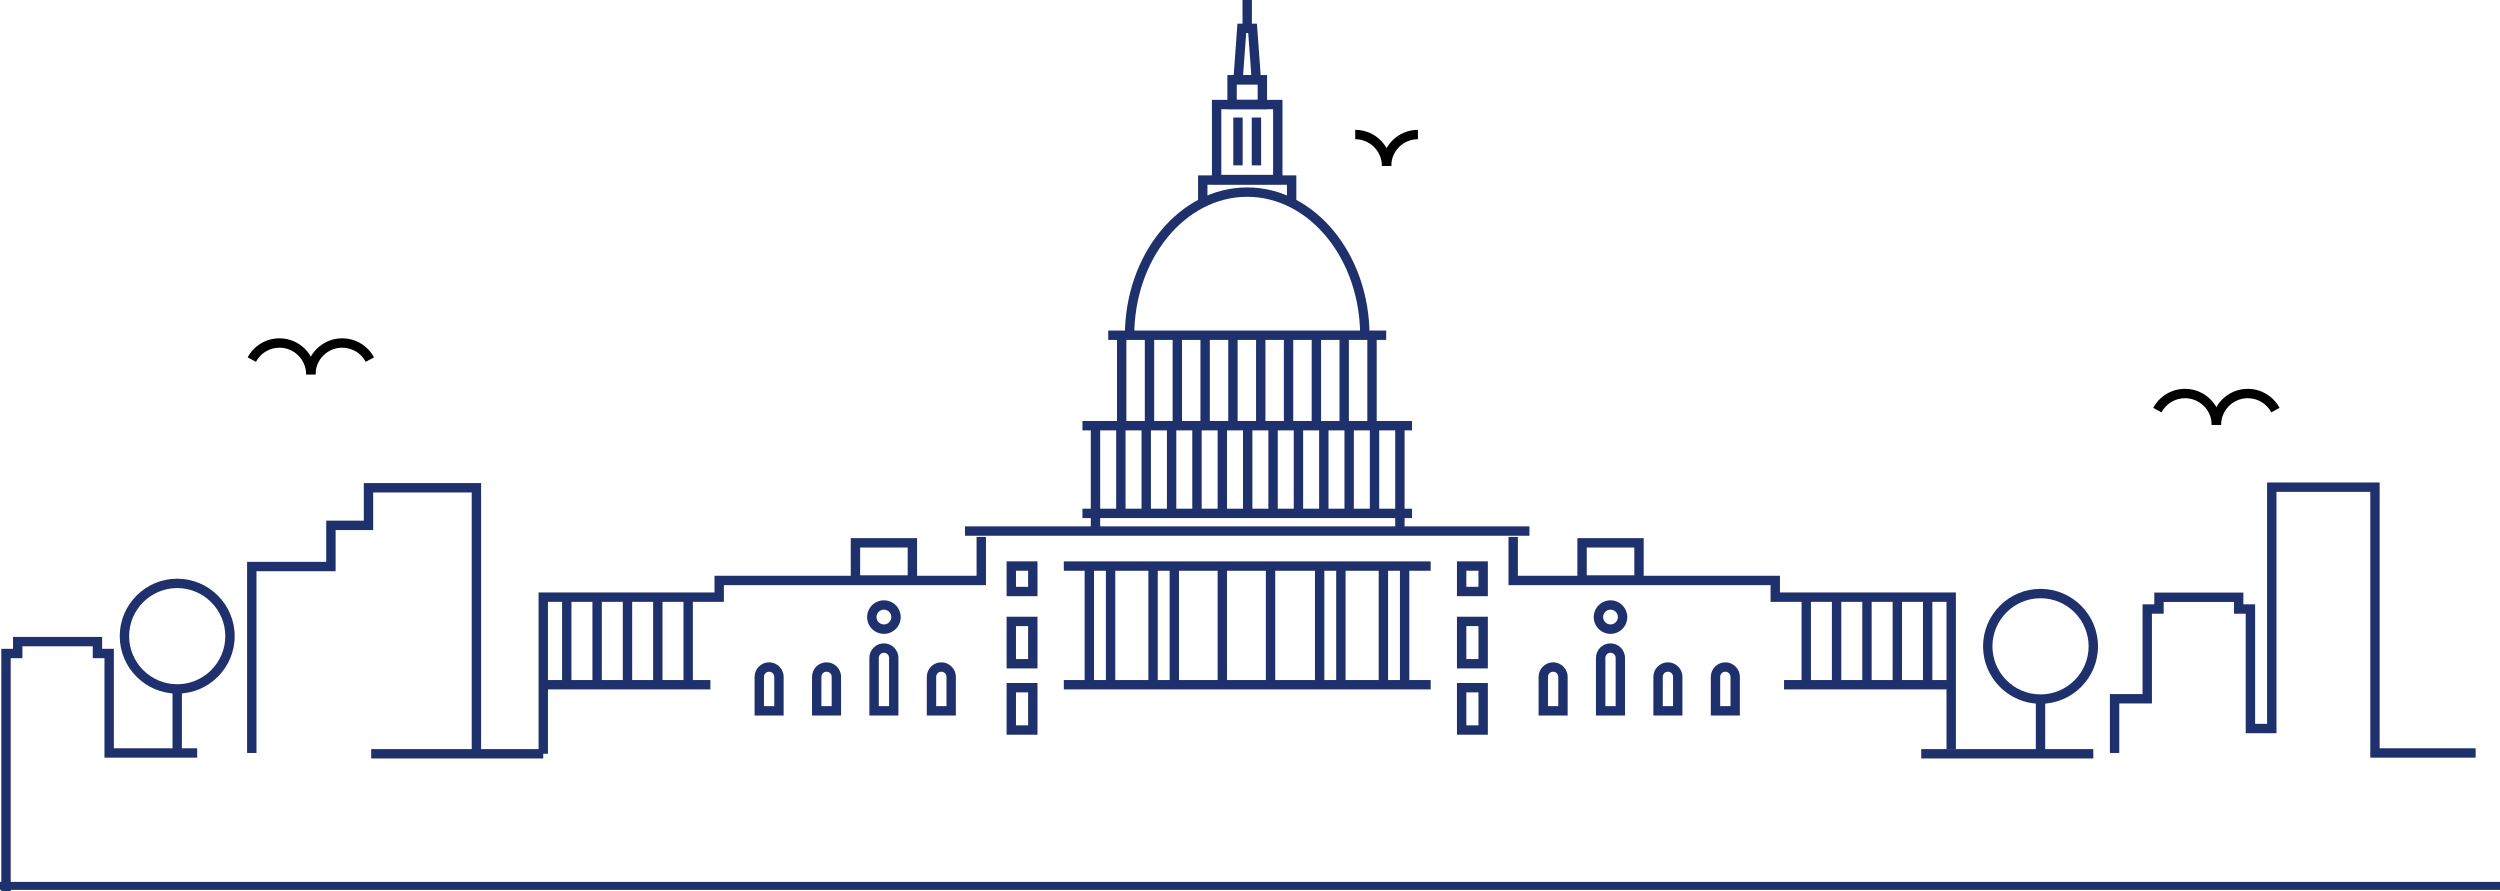 <?xml version="1.0" encoding="UTF-8"?>
<svg id="Layer_1" data-name="Layer 1" xmlns="http://www.w3.org/2000/svg" viewBox="0 0 666.03 237.39">
  <defs>
    <style>
      .cls-1, .cls-2 {
        stroke-width: 0px;
      }

      .cls-2 {
        fill: #1f316d;
      }
    </style>
  </defs>
  <g>
    <polygon class="cls-2" points="2.85 237.39 .35 237.39 .35 172.85 3.47 172.85 3.47 169.68 27.21 169.68 27.21 172.85 30.33 172.85 30.33 199.35 52.53 199.35 52.53 201.85 27.83 201.85 27.83 175.35 24.71 175.35 24.71 172.18 5.97 172.18 5.97 175.35 2.85 175.35 2.85 237.39"/>
    <polygon class="cls-2" points="659.54 201.85 631.47 201.85 631.47 131.04 606.48 131.04 606.48 195.34 598.29 195.34 598.29 163.5 595.16 163.5 595.16 160.37 576.43 160.37 576.43 163.5 573.3 163.5 573.3 187.41 564.6 187.41 564.6 200.6 562.1 200.6 562.1 184.91 570.8 184.91 570.8 161 573.93 161 573.93 157.87 597.66 157.87 597.66 161 600.79 161 600.79 192.84 603.98 192.84 603.98 128.54 633.97 128.54 633.97 199.35 659.54 199.35 659.54 201.85"/>
    <polygon class="cls-2" points="128.17 200.6 125.67 200.6 125.67 131.2 99.42 131.2 99.42 141.21 89.41 141.21 89.41 152.18 68.33 152.18 68.33 200.6 65.83 200.6 65.83 149.68 86.91 149.68 86.91 138.71 96.92 138.71 96.92 128.7 128.17 128.7 128.17 200.6"/>
    <rect class="cls-2" x="98.89" y="199.57" width="45.84" height="2.5"/>
    <rect class="cls-2" x="511.84" y="199.57" width="45.84" height="2.5"/>
    <polyline class="cls-2" points="666.03 237.07 666.03 234.94 0 234.94 0 237.07"/>
    <g>
      <path class="cls-2" d="m364.86,89.42h-2.5c0-20.4-13.5-36.99-30.09-36.99s-30.09,16.59-30.09,36.99h-2.5c0-21.78,14.62-39.49,32.59-39.49s32.59,17.72,32.59,39.49Z"/>
      <polygon class="cls-2" points="345.36 54 342.86 54 342.86 49.22 321.68 49.22 321.68 54 319.18 54 319.18 46.72 345.36 46.72 345.36 54"/>
      <path class="cls-2" d="m341.67,49.08h-18.8v-22.48h18.8v22.48Zm-16.3-2.5h13.8v-17.48h-13.8v17.48Z"/>
      <path class="cls-2" d="m337.56,29.09h-10.57v-9.1h10.57v9.1Zm-8.07-2.5h5.57v-4.1h-5.57v4.1Z"/>
      <path class="cls-2" d="m336.05,22.49h-7.56l1.18-16.19h5.19l1.18,16.19Zm-4.87-2.5h2.18l-.82-11.19h-.54l-.82,11.19Z"/>
      <g>
        <rect class="cls-2" x="328.56" y="31.31" width="2.5" height="12.75"/>
        <rect class="cls-2" x="333.48" y="31.31" width="2.5" height="12.75"/>
      </g>
      <rect class="cls-2" x="295.25" y="88.06" width="74.05" height="2.5"/>
      <rect class="cls-2" x="288.38" y="112.16" width="87.8" height="2.5"/>
      <rect class="cls-2" x="288.38" y="135.52" width="87.8" height="2.5"/>
      <rect class="cls-2" x="297.58" y="89.58" width="2.5" height="23.36"/>
      <rect class="cls-2" x="290.6" y="114.41" width="2.5" height="27.62"/>
      <rect class="cls-2" x="297.36" y="114.41" width="2.5" height="23.36"/>
      <rect class="cls-2" x="304.12" y="114.41" width="2.5" height="23.36"/>
      <rect class="cls-2" x="310.88" y="114.41" width="2.5" height="23.36"/>
      <rect class="cls-2" x="317.64" y="114.41" width="2.5" height="23.36"/>
      <rect class="cls-2" x="324.39" y="114.41" width="2.5" height="23.36"/>
      <rect class="cls-2" x="331.15" y="114.41" width="2.5" height="23.36"/>
      <rect class="cls-2" x="337.91" y="114.41" width="2.5" height="23.36"/>
      <rect class="cls-2" x="344.67" y="114.41" width="2.5" height="23.36"/>
      <rect class="cls-2" x="351.43" y="114.41" width="2.5" height="23.36"/>
      <rect class="cls-2" x="358.18" y="114.41" width="2.5" height="23.36"/>
      <rect class="cls-2" x="364.94" y="114.41" width="2.5" height="23.36"/>
      <rect class="cls-2" x="371.7" y="114.41" width="2.5" height="26.47"/>
      <rect class="cls-2" x="304.99" y="89.58" width="2.5" height="23.36"/>
      <rect class="cls-2" x="312.4" y="89.58" width="2.5" height="23.36"/>
      <rect class="cls-2" x="319.81" y="89.58" width="2.5" height="23.36"/>
      <rect class="cls-2" x="327.22" y="89.58" width="2.5" height="23.36"/>
      <rect class="cls-2" x="334.63" y="89.58" width="2.5" height="23.36"/>
      <rect class="cls-2" x="342.04" y="89.58" width="2.5" height="23.36"/>
      <rect class="cls-2" x="349.45" y="89.58" width="2.5" height="23.36"/>
      <rect class="cls-2" x="356.86" y="89.58" width="2.5" height="23.36"/>
      <rect class="cls-2" x="364.27" y="89.58" width="2.5" height="23.36"/>
      <rect class="cls-2" x="257.08" y="140.23" width="150.38" height="2.5"/>
      <polygon class="cls-2" points="145.98 200.82 143.48 200.82 143.48 157.84 190.35 157.84 190.35 153.39 260.17 153.39 260.17 143.04 262.67 143.04 262.67 155.89 192.85 155.89 192.85 160.34 145.98 160.34 145.98 200.82"/>
      <rect class="cls-2" x="149.74" y="159.91" width="2.5" height="23.09"/>
      <rect class="cls-2" x="157.83" y="159.91" width="2.5" height="23.09"/>
      <rect class="cls-2" x="165.92" y="159.91" width="2.5" height="23.09"/>
      <rect class="cls-2" x="174" y="159.91" width="2.5" height="23.09"/>
      <rect class="cls-2" x="182.09" y="159.91" width="2.5" height="23.09"/>
      <rect class="cls-2" x="144.9" y="181.17" width="44.36" height="2.5"/>
      <path class="cls-2" d="m208.77,190.63h-7.74v-10.31c0-2.14,1.74-3.87,3.87-3.87s3.87,1.74,3.87,3.87v10.31Zm-5.24-2.5h2.74v-7.81c0-.77-.6-1.37-1.37-1.37s-1.37.62-1.37,1.37v7.81Z"/>
      <path class="cls-2" d="m224.07,190.63h-7.74v-10.31c0-2.14,1.74-3.87,3.87-3.87s3.87,1.74,3.87,3.87v10.31Zm-5.24-2.5h2.74v-7.81c0-.77-.6-1.37-1.37-1.37s-1.37.62-1.37,1.37v7.81Z"/>
      <path class="cls-2" d="m239.36,190.63h-7.75v-15.36c0-2.14,1.74-3.87,3.87-3.87s3.87,1.74,3.87,3.87v15.36Zm-5.25-2.5h2.75v-12.86c0-.77-.6-1.37-1.37-1.37s-1.37.62-1.37,1.37v12.86Z"/>
      <path class="cls-2" d="m254.65,190.63h-7.74v-10.31c0-2.14,1.74-3.87,3.87-3.87s3.87,1.74,3.87,3.87v10.31Zm-5.24-2.5h2.74v-7.81c0-.77-.6-1.37-1.37-1.37s-1.37.62-1.37,1.37v7.81Z"/>
      <path class="cls-2" d="m235.49,168.87c-2.47,0-4.48-2.01-4.48-4.47s2.01-4.47,4.48-4.47,4.47,2.01,4.47,4.47-2.01,4.47-4.47,4.47Zm0-6.45c-1.09,0-1.98.89-1.98,1.97s.89,1.97,1.98,1.97,1.97-.89,1.97-1.97-.89-1.97-1.97-1.97Z"/>
      <path class="cls-2" d="m244.32,155.79h-17.67v-12.42h17.67v12.42Zm-15.17-2.5h12.67v-7.42h-12.67v7.42Z"/>
      <path class="cls-2" d="m276.4,178.08h-8.23v-13.78h8.23v13.78Zm-5.73-2.5h3.23v-8.78h-3.23v8.78Z"/>
      <path class="cls-2" d="m276.4,195.74h-8.23v-13.78h8.23v13.78Zm-5.73-2.5h3.23v-8.78h-3.23v8.78Z"/>
      <path class="cls-2" d="m276.4,158.83h-8.23v-9.28h8.23v9.28Zm-5.73-2.5h3.23v-4.28h-3.23v4.28Z"/>
      <polygon class="cls-2" points="521.07 199.55 518.57 199.55 518.57 160.34 471.7 160.34 471.7 155.89 401.88 155.89 401.88 143.04 404.38 143.04 404.38 153.39 474.2 153.39 474.2 157.84 521.07 157.84 521.07 199.55"/>
      <rect class="cls-2" x="512.3" y="159.91" width="2.5" height="23.09"/>
      <rect class="cls-2" x="504.22" y="159.91" width="2.5" height="23.09"/>
      <rect class="cls-2" x="496.13" y="159.91" width="2.5" height="23.09"/>
      <rect class="cls-2" x="488.04" y="159.91" width="2.5" height="23.09"/>
      <rect class="cls-2" x="479.96" y="159.91" width="2.5" height="23.09"/>
      <rect class="cls-2" x="475.29" y="181.17" width="44.36" height="2.5"/>
      <path class="cls-2" d="m463.52,190.63h-7.74v-10.31c0-2.14,1.74-3.87,3.87-3.87s3.87,1.74,3.87,3.87v10.31Zm-5.24-2.5h2.74v-7.81c0-.76-.62-1.37-1.37-1.37s-1.37.6-1.37,1.37v7.81Z"/>
      <path class="cls-2" d="m448.22,190.63h-7.74v-10.31c0-2.14,1.74-3.87,3.87-3.87s3.87,1.74,3.87,3.87v10.31Zm-5.24-2.5h2.74v-7.81c0-.76-.62-1.37-1.37-1.37s-1.37.6-1.37,1.37v7.81Z"/>
      <path class="cls-2" d="m432.93,190.63h-7.75v-15.36c0-2.14,1.74-3.87,3.87-3.87s3.87,1.74,3.87,3.87v15.36Zm-5.25-2.5h2.75v-12.86c0-.76-.62-1.37-1.37-1.37s-1.37.6-1.37,1.37v12.86Z"/>
      <path class="cls-2" d="m417.64,190.63h-7.74v-10.31c0-2.14,1.74-3.87,3.87-3.87s3.87,1.74,3.87,3.87v10.31Zm-5.24-2.5h2.74v-7.81c0-.76-.62-1.37-1.37-1.37s-1.37.6-1.37,1.37v7.81Z"/>
      <path class="cls-2" d="m429.06,168.87c-2.47,0-4.47-2.01-4.47-4.47s2.01-4.47,4.47-4.47,4.47,2.01,4.47,4.47-2.01,4.47-4.47,4.47Zm0-6.45c-1.09,0-1.97.89-1.97,1.97s.89,1.97,1.97,1.97,1.97-.89,1.97-1.97-.89-1.97-1.97-1.97Z"/>
      <path class="cls-2" d="m437.9,155.79h-17.67v-12.42h17.67v12.42Zm-15.17-2.5h12.67v-7.42h-12.67v7.42Z"/>
      <path class="cls-2" d="m396.38,178.08h-8.23v-13.78h8.23v13.78Zm-5.73-2.5h3.23v-8.78h-3.23v8.78Z"/>
      <path class="cls-2" d="m396.38,195.74h-8.23v-13.78h8.23v13.78Zm-5.73-2.5h3.23v-8.78h-3.23v8.78Z"/>
      <path class="cls-2" d="m396.38,158.83h-8.23v-9.28h8.23v9.28Zm-5.73-2.5h3.23v-4.28h-3.23v4.28Z"/>
      <rect class="cls-2" x="288.96" y="150.81" width="2.5" height="31.66"/>
      <rect class="cls-2" x="294.62" y="150.81" width="2.5" height="31.66"/>
      <rect class="cls-2" x="305.94" y="150.81" width="2.5" height="31.66"/>
      <rect class="cls-2" x="311.6" y="150.81" width="2.5" height="31.66"/>
      <rect class="cls-2" x="350.32" y="150.81" width="2.5" height="31.66"/>
      <rect class="cls-2" x="355.98" y="150.81" width="2.5" height="31.66"/>
      <rect class="cls-2" x="367.3" y="150.81" width="2.5" height="31.66"/>
      <rect class="cls-2" x="372.96" y="150.81" width="2.5" height="31.66"/>
      <rect class="cls-2" x="324.39" y="150.81" width="2.5" height="31.66"/>
      <rect class="cls-2" x="337.24" y="150.81" width="2.5" height="31.66"/>
      <rect class="cls-2" x="283.41" y="181.17" width="97.74" height="2.5"/>
      <rect class="cls-2" x="283.41" y="149.56" width="97.74" height="2.5"/>
    </g>
    <rect class="cls-2" x="45.96" y="183.54" width="2.5" height="17.06"/>
    <path class="cls-2" d="m47.21,184.79c-8.44,0-15.31-6.87-15.31-15.31s6.87-15.31,15.31-15.31,15.31,6.87,15.31,15.31-6.87,15.31-15.31,15.31Zm0-28.12c-7.06,0-12.81,5.75-12.81,12.81s5.75,12.81,12.81,12.81,12.81-5.75,12.81-12.81-5.75-12.81-12.81-12.81Z"/>
    <rect class="cls-2" x="542.37" y="186.25" width="2.5" height="14.36"/>
    <path class="cls-2" d="m543.62,187.5c-8.44,0-15.31-6.87-15.31-15.31s6.87-15.31,15.31-15.31,15.31,6.87,15.31,15.31-6.87,15.31-15.31,15.31Zm0-28.12c-7.06,0-12.81,5.75-12.81,12.81s5.75,12.81,12.81,12.81,12.81-5.75,12.81-12.81-5.75-12.81-12.81-12.81Z"/>
    <rect class="cls-2" x="331.02" width="2.5" height="7.56"/>
  </g>
  <g>
    <path class="cls-1" d="m84.06,99.73h-2.5c0-3.92-3.19-7.1-7.1-7.1-2.63,0-5.03,1.44-6.27,3.76l-2.21-1.18c1.68-3.13,4.92-5.08,8.48-5.08,5.3,0,9.6,4.31,9.6,9.6Z"/>
    <path class="cls-1" d="m84.06,99.73h-2.5c0-5.3,4.31-9.6,9.6-9.6,3.55,0,6.8,1.95,8.48,5.08l-2.21,1.18c-1.24-2.32-3.64-3.76-6.27-3.76-3.92,0-7.1,3.19-7.1,7.1Z"/>
  </g>
  <g>
    <path class="cls-1" d="m591.72,113.19h-2.5c0-3.92-3.19-7.1-7.1-7.1-2.63,0-5.03,1.44-6.27,3.76l-2.21-1.18c1.68-3.13,4.92-5.08,8.48-5.08,5.3,0,9.6,4.31,9.6,9.6Z"/>
    <path class="cls-1" d="m591.72,113.19h-2.5c0-5.3,4.31-9.6,9.6-9.6,3.55,0,6.8,1.95,8.48,5.08l-2.2,1.18c-1.24-2.32-3.64-3.76-6.27-3.76-3.92,0-7.1,3.19-7.1,7.1Z"/>
  </g>
  <g>
    <path class="cls-1" d="m370.65,44.19h-2.5c0-3.92-3.19-7.1-7.1-7.1v-2.5c5.3,0,9.6,4.31,9.6,9.6Z"/>
    <path class="cls-1" d="m370.65,44.19h-2.5c0-5.3,4.31-9.6,9.6-9.6v2.5c-3.92,0-7.1,3.19-7.1,7.1Z"/>
  </g>
</svg>
